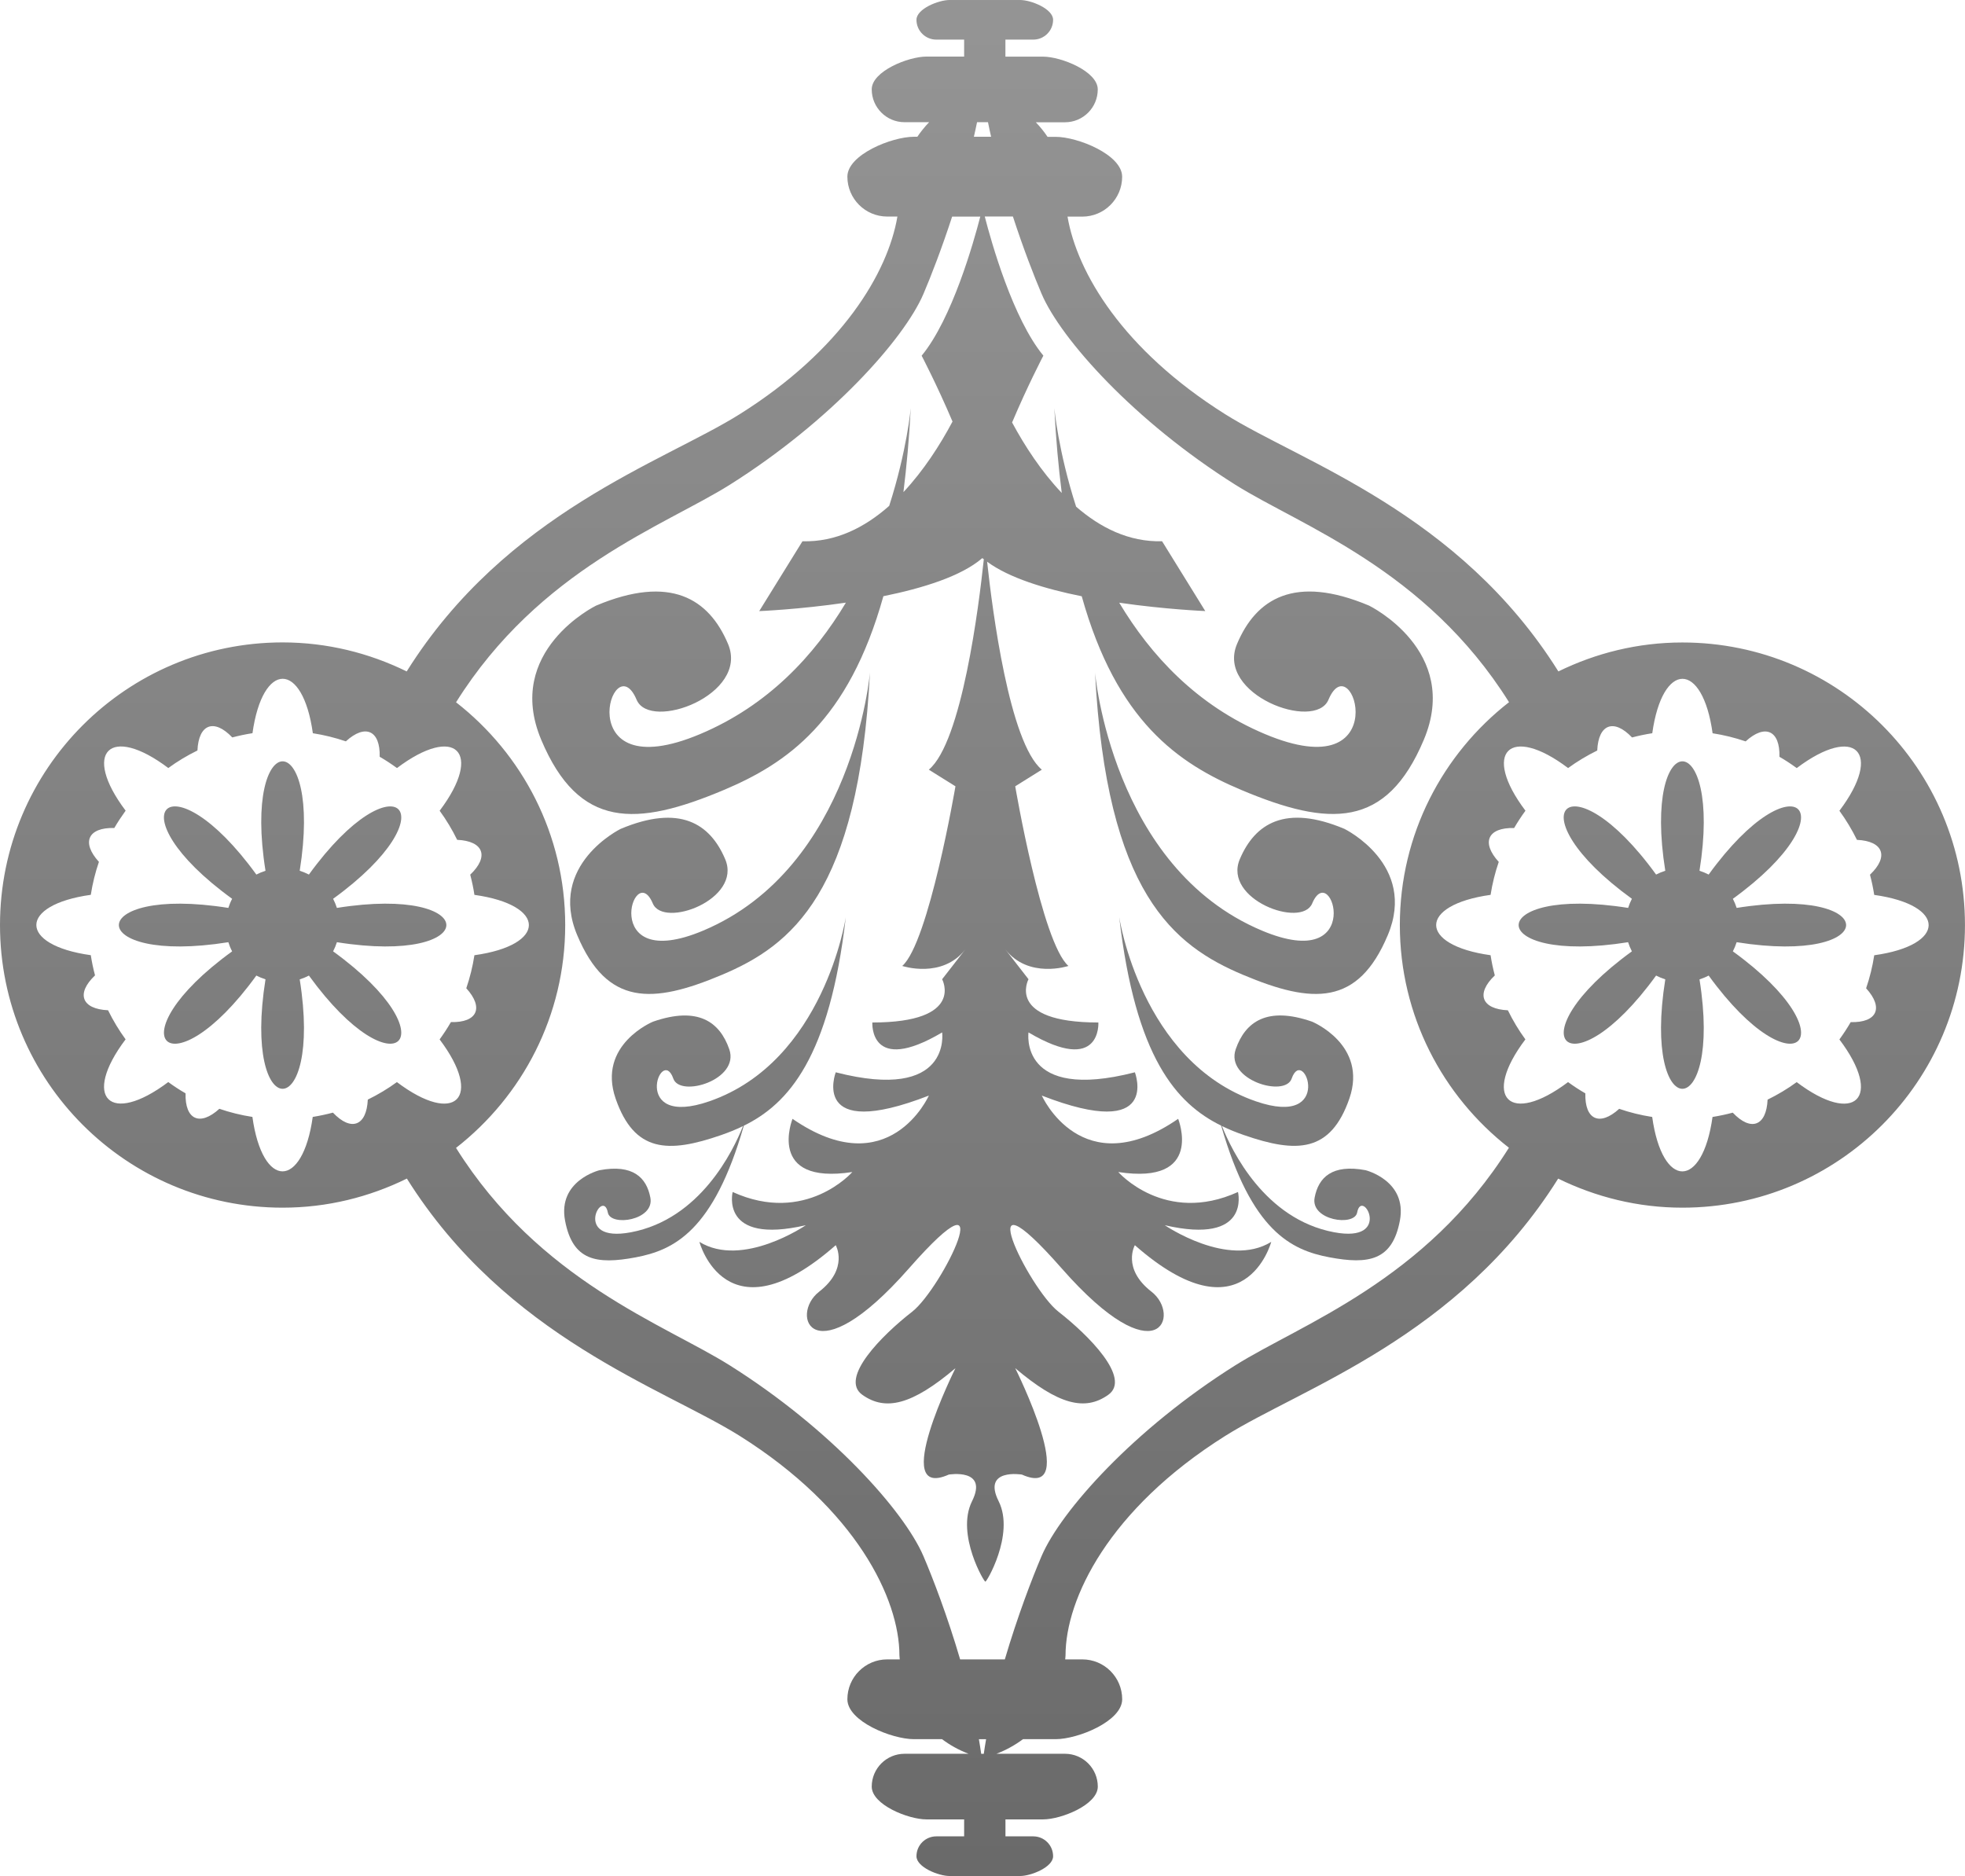 <?xml version="1.0" encoding="utf-8"?>
<!-- Generator: Adobe Illustrator 16.0.0, SVG Export Plug-In . SVG Version: 6.00 Build 0)  -->
<!DOCTYPE svg PUBLIC "-//W3C//DTD SVG 1.1//EN" "http://www.w3.org/Graphics/SVG/1.1/DTD/svg11.dtd">
<svg version="1.1" id="Layer_18" xmlns="http://www.w3.org/2000/svg" xmlns:xlink="http://www.w3.org/1999/xlink" x="0px" y="0px"
	 width="53.414px" height="51px" viewBox="0 0 53.414 51" enable-background="new 0 0 53.414 51" xml:space="preserve">
<g>
	<linearGradient id="SVGID_1_" gradientUnits="userSpaceOnUse" x1="7.682" y1="-0.579" x2="7.682" y2="103.225">
		<stop  offset="0" style="stop-color:#959595"/>
		<stop  offset="0.84" style="stop-color:#4C4C4C"/>
	</linearGradient>
	<path fill="url(#SVGID_1_)" d="M9.055,25.863c0.041-0.079,0.075-0.163,0.103-0.249c3.967,0.633,3.967-1.565,0-0.932
		c-0.028-0.086-0.062-0.168-0.103-0.248c3.252-2.358,1.699-3.911-0.658-0.659c-0.079-0.041-0.163-0.075-0.25-0.103
		c0.634-3.967-1.563-3.967-0.93,0c-0.086,0.028-0.169,0.062-0.249,0.103c-2.358-3.253-3.913-1.699-0.658,0.659
		c-0.042,0.079-0.075,0.161-0.103,0.248c-3.968-0.633-3.968,1.566,0,0.932c0.027,0.086,0.061,0.17,0.103,0.249
		c-3.253,2.357-1.7,3.911,0.658,0.658c0.079,0.041,0.163,0.075,0.249,0.103c-0.634,3.967,1.563,3.967,0.93,0.001
		c0.087-0.028,0.171-0.062,0.25-0.104C10.753,29.773,12.307,28.221,9.055,25.863z"/>
	<linearGradient id="SVGID_2_" gradientUnits="userSpaceOnUse" x1="45.732" y1="-0.579" x2="45.732" y2="103.225">
		<stop  offset="0" style="stop-color:#959595"/>
		<stop  offset="0.84" style="stop-color:#4C4C4C"/>
	</linearGradient>
	<path fill="url(#SVGID_2_)" d="M47.207,24.682c-0.027-0.086-0.062-0.168-0.103-0.248c3.253-2.358,1.7-3.911-0.658-0.659
		c-0.079-0.041-0.163-0.075-0.249-0.103c0.634-3.967-1.564-3.967-0.93,0c-0.087,0.028-0.171,0.062-0.25,0.103
		c-2.357-3.252-3.912-1.7-0.658,0.659c-0.041,0.079-0.074,0.161-0.102,0.248c-3.968-0.633-3.968,1.566-0.001,0.932
		c0.028,0.086,0.062,0.17,0.103,0.249c-3.252,2.358-1.699,3.91,0.658,0.658c0.079,0.041,0.163,0.075,0.25,0.104
		c-0.634,3.966,1.563,3.966,0.93,0c0.086-0.028,0.17-0.062,0.249-0.104c2.358,3.252,3.912,1.7,0.658-0.658
		c0.041-0.079,0.075-0.163,0.103-0.249C51.174,26.248,51.174,24.049,47.207,24.682z"/>
	<linearGradient id="SVGID_3_" gradientUnits="userSpaceOnUse" x1="26.707" y1="-0.577" x2="26.707" y2="103.222">
		<stop  offset="0" style="stop-color:#959595"/>
		<stop  offset="0.84" style="stop-color:#4C4C4C"/>
	</linearGradient>
	<path fill="url(#SVGID_3_)" d="M45.732,17.466c-1.211,0-2.352,0.288-3.371,0.787c-2.707-4.322-6.986-5.691-9.058-6.993
		c-2.781-1.749-4.024-3.846-4.285-5.371h0.401c0.599,0,1.084-0.486,1.084-1.084c0-0.6-1.209-1.085-1.808-1.085h-0.22
		c-0.094-0.141-0.2-0.273-0.319-0.396h0.792c0.493,0,0.892-0.399,0.892-0.893c0-0.492-0.995-0.891-1.487-0.891H27.33V1.077h0.757
		c0.298,0,0.539-0.241,0.539-0.539c0-0.298-0.6-0.538-0.898-0.538h-1.917c-0.298,0-0.899,0.24-0.899,0.538
		c0,0.298,0.241,0.539,0.539,0.539h0.757v0.461h-1.025c-0.493,0-1.487,0.399-1.487,0.891c0,0.494,0.4,0.893,0.892,0.893h0.668
		c-0.119,0.124-0.226,0.256-0.32,0.396h-0.094c-0.599,0-1.808,0.486-1.808,1.085c0,0.598,0.485,1.084,1.083,1.084h0.277
		c-0.26,1.525-1.502,3.622-4.284,5.371c-2.072,1.302-6.348,2.674-9.055,6.995c-1.02-0.5-2.162-0.789-3.374-0.789
		C3.439,17.466,0,20.905,0,25.149c0,4.242,3.439,7.682,7.682,7.682c1.214,0,2.358-0.289,3.378-0.791
		c2.707,4.319,6.978,5.696,9.05,6.997c3.163,1.989,4.339,4.428,4.339,5.965c0,0.037,0.008,0.072,0.009,0.109h-0.341
		c-0.598,0-1.083,0.486-1.083,1.084c0,0.6,1.209,1.085,1.808,1.085h0.764c0.216,0.161,0.458,0.297,0.723,0.397h-1.741
		c-0.492,0-0.892,0.399-0.892,0.893c0,0.492,0.994,0.891,1.487,0.891h1.025v0.461h-0.757c-0.298,0-0.539,0.241-0.539,0.541
		c0,0.297,0.601,0.537,0.899,0.537h1.917c0.297,0,0.898-0.24,0.898-0.537c0-0.3-0.241-0.541-0.539-0.541h-0.756v-0.461h1.023
		c0.493,0,1.487-0.398,1.487-0.891c0-0.493-0.399-0.893-0.892-0.893h-1.864c0.266-0.101,0.506-0.236,0.723-0.397h0.888
		c0.599,0,1.808-0.485,1.808-1.085c0-0.598-0.485-1.084-1.084-1.084h-0.465c0.001-0.037,0.009-0.072,0.009-0.109
		c0-1.537,1.176-3.976,4.339-5.965c2.072-1.302,6.344-2.675,9.052-6.996c1.021,0.5,2.163,0.79,3.376,0.79
		c4.244,0,7.682-3.44,7.682-7.682C53.414,20.905,49.976,17.466,45.732,17.466z M26.559,3.322h0.297
		c0.025,0.132,0.056,0.264,0.085,0.396h-0.468C26.502,3.586,26.533,3.455,26.559,3.322z M9.05,30.247
		c-0.18,0.048-0.362,0.087-0.549,0.117c-0.276,1.973-1.366,1.973-1.64,0c-0.309-0.048-0.609-0.122-0.898-0.221
		c-0.529,0.482-0.938,0.298-0.919-0.421c-0.164-0.093-0.32-0.196-0.47-0.306c-1.591,1.198-2.36,0.428-1.16-1.161
		c-0.181-0.248-0.34-0.513-0.477-0.791c-0.717-0.032-0.876-0.452-0.354-0.948c-0.048-0.179-0.086-0.361-0.115-0.549
		c-1.973-0.275-1.974-1.365,0-1.641c0.048-0.308,0.122-0.608,0.221-0.896c-0.483-0.53-0.299-0.939,0.418-0.921
		c0.094-0.162,0.198-0.318,0.308-0.471c-1.199-1.589-0.43-2.359,1.16-1.159c0.248-0.182,0.513-0.34,0.792-0.477
		c0.032-0.718,0.452-0.876,0.947-0.355c0.18-0.047,0.362-0.086,0.549-0.115c0.276-1.972,1.366-1.973,1.641,0.001
		c0.308,0.048,0.609,0.122,0.897,0.221c0.529-0.484,0.938-0.298,0.92,0.419c0.162,0.093,0.319,0.197,0.47,0.307
		c1.59-1.2,2.359-0.43,1.16,1.16c0.181,0.249,0.34,0.512,0.476,0.791c0.717,0.032,0.876,0.453,0.355,0.947
		c0.047,0.18,0.086,0.362,0.114,0.549c1.974,0.277,1.974,1.367,0,1.641c-0.048,0.31-0.122,0.609-0.221,0.898
		c0.483,0.53,0.299,0.938-0.418,0.92c-0.094,0.163-0.197,0.319-0.307,0.471c1.198,1.588,0.428,2.36-1.161,1.16
		c-0.248,0.181-0.513,0.34-0.791,0.476C9.965,30.61,9.545,30.77,9.05,30.247z M26.742,47.678h-0.07
		c-0.018-0.131-0.041-0.264-0.063-0.397h0.196C26.782,47.414,26.76,47.547,26.742,47.678z M33.58,37.116
		c-2.752,1.73-4.743,3.961-5.268,5.189c-0.255,0.596-0.653,1.636-0.998,2.806h-1.215c-0.343-1.17-0.742-2.21-0.997-2.806
		c-0.526-1.228-2.517-3.459-5.268-5.189c-1.774-1.115-5.169-2.289-7.438-5.91c1.803-1.406,2.968-3.593,2.968-6.057
		s-1.164-4.651-2.967-6.057c2.269-3.622,5.663-4.797,7.437-5.911c2.751-1.731,4.742-3.962,5.268-5.191
		c0.202-0.473,0.495-1.228,0.78-2.102h0.765c-0.182,0.704-0.766,2.776-1.594,3.782c0,0,0.42,0.802,0.839,1.79
		c-0.338,0.636-0.784,1.33-1.334,1.918c0.086-0.699,0.156-1.45,0.199-2.281c0,0-0.104,1.155-0.586,2.655
		c-0.659,0.583-1.443,0.987-2.358,0.963l-1.175,1.898c0,0,1.079-0.043,2.356-0.23c-0.854,1.428-2.109,2.793-3.962,3.573
		c-3.598,1.515-2.383-2.491-1.727-0.933c0.365,0.868,3.064-0.14,2.486-1.515c-0.518-1.229-1.564-1.896-3.59-1.043
		c0,0-2.508,1.225-1.488,3.649c1.021,2.423,2.572,2.368,4.96,1.363c1.717-0.724,3.39-1.871,4.34-5.269
		c1.069-0.217,2.119-0.542,2.688-1.035c0.012,0.011,0.029,0.02,0.042,0.03c-0.133,1.26-0.597,4.973-1.495,5.721l0.724,0.452
		c0,0-0.724,4.25-1.446,4.884c0,0,1.084,0.361,1.717-0.453l-0.633,0.814c0,0,0.633,1.176-1.897,1.176c0,0-0.09,1.446,1.897,0.27
		c0,0,0.272,1.898-2.892,1.084c0,0-0.722,1.897,2.531,0.633c0,0-1.085,2.44-3.706,0.632c0,0-0.723,1.808,1.626,1.446
		c0,0-1.264,1.446-3.253,0.543c0,0-0.361,1.446,1.989,0.903c0,0-1.718,1.176-2.893,0.453c0,0,0.724,2.711,3.706,0.09
		c0,0,0.361,0.633-0.452,1.265c-0.813,0.633-0.182,2.35,2.44-0.632c2.621-2.982,0.903,0.542,0.09,1.175
		c-0.814,0.633-1.989,1.807-1.356,2.259c0.634,0.452,1.356,0.272,2.532-0.723c0,0-1.809,3.616-0.181,2.892
		c0,0,1.083-0.181,0.632,0.724c-0.451,0.904,0.362,2.259,0.362,2.183c0,0.076,0.813-1.279,0.361-2.183
		c-0.453-0.904,0.632-0.724,0.632-0.724c1.627,0.724-0.181-2.892-0.181-2.892c1.175,0.995,1.897,1.174,2.53,0.723
		c0.633-0.452-0.542-1.625-1.355-2.259c-0.814-0.632-2.531-4.157,0.09-1.175c2.621,2.982,3.254,1.265,2.44,0.632
		c-0.814-0.632-0.453-1.265-0.453-1.265c2.983,2.621,3.707-0.09,3.707-0.09c-1.175,0.724-2.893-0.453-2.893-0.453
		c2.35,0.543,1.989-0.903,1.989-0.903c-1.989,0.903-3.254-0.543-3.254-0.543c2.35,0.362,1.628-1.446,1.628-1.446
		c-2.621,1.808-3.706-0.632-3.706-0.632c3.253,1.264,2.53-0.633,2.53-0.633c-3.163,0.814-2.892-1.084-2.892-1.084
		c1.989,1.176,1.899-0.27,1.899-0.27c-2.531,0-1.899-1.176-1.899-1.176l-0.632-0.814c0.632,0.814,1.717,0.453,1.717,0.453
		c-0.723-0.633-1.446-4.884-1.446-4.884l0.723-0.452c-0.881-0.734-1.344-4.33-1.487-5.654c0.592,0.439,1.57,0.739,2.572,0.94
		c0.95,3.396,2.622,4.543,4.339,5.266c2.388,1.005,3.939,1.061,4.959-1.363c1.021-2.424-1.487-3.649-1.487-3.649
		c-2.026-0.852-3.073-0.186-3.59,1.043c-0.579,1.375,2.121,2.383,2.486,1.515c0.656-1.558,1.871,2.448-1.728,0.933
		c-1.853-0.779-3.106-2.143-3.96-3.57c1.269,0.184,2.339,0.227,2.339,0.227l-1.174-1.898c-0.904,0.024-1.681-0.37-2.337-0.94
		c-0.487-1.512-0.592-2.678-0.592-2.678c0.043,0.841,0.113,1.6,0.202,2.305c-0.556-0.585-1.006-1.277-1.35-1.916
		c0.422-1,0.85-1.817,0.85-1.817c-0.828-1.005-1.412-3.078-1.593-3.782h0.765c0.285,0.874,0.578,1.629,0.78,2.102
		c0.525,1.229,2.516,3.46,5.268,5.191c1.774,1.114,5.169,2.289,7.438,5.91c-1.803,1.406-2.968,3.593-2.968,6.058
		c0,2.462,1.163,4.649,2.965,6.055C38.746,34.824,35.354,36.001,33.58,37.116z M50.947,25.969c-0.048,0.31-0.122,0.609-0.221,0.898
		c0.483,0.53,0.299,0.938-0.419,0.92c-0.094,0.163-0.197,0.319-0.307,0.471c1.2,1.588,0.428,2.36-1.161,1.16
		c-0.248,0.181-0.513,0.34-0.791,0.476c-0.032,0.717-0.452,0.877-0.947,0.354c-0.18,0.048-0.362,0.087-0.55,0.117
		c-0.276,1.973-1.365,1.973-1.64,0c-0.309-0.048-0.609-0.122-0.897-0.221c-0.53,0.482-0.939,0.298-0.92-0.421
		c-0.163-0.093-0.319-0.196-0.47-0.306c-1.59,1.198-2.36,0.428-1.16-1.161c-0.181-0.248-0.34-0.513-0.476-0.791
		c-0.717-0.032-0.876-0.452-0.355-0.948c-0.048-0.179-0.086-0.361-0.115-0.549c-1.972-0.275-1.973-1.365,0-1.641
		c0.048-0.308,0.123-0.608,0.222-0.896c-0.484-0.53-0.299-0.939,0.418-0.921c0.094-0.162,0.197-0.318,0.308-0.471
		c-1.2-1.589-0.429-2.359,1.159-1.159c0.249-0.182,0.514-0.34,0.792-0.477c0.031-0.718,0.452-0.876,0.946-0.355
		c0.18-0.047,0.363-0.086,0.55-0.115c0.276-1.972,1.366-1.973,1.64,0.001c0.309,0.048,0.61,0.122,0.898,0.221
		c0.529-0.484,0.938-0.298,0.919,0.419c0.164,0.093,0.319,0.197,0.47,0.307c1.59-1.2,2.36-0.43,1.16,1.16
		c0.181,0.249,0.34,0.512,0.477,0.791c0.716,0.032,0.876,0.453,0.354,0.947c0.048,0.18,0.086,0.362,0.115,0.549
		C52.919,24.605,52.919,25.695,50.947,25.969z"/>
	<linearGradient id="SVGID_4_" gradientUnits="userSpaceOnUse" x1="19.572" y1="-0.577" x2="19.572" y2="103.22">
		<stop  offset="0" style="stop-color:#959595"/>
		<stop  offset="0.84" style="stop-color:#4C4C4C"/>
	</linearGradient>
	<path fill="url(#SVGID_4_)" d="M19.619,26.503c1.892-0.796,3.721-2.223,4.029-8.222c0,0-0.45,5.3-4.534,7.018
		c-2.852,1.2-1.889-1.973-1.369-0.738c0.289,0.687,2.427-0.112,1.969-1.2c-0.411-0.975-1.239-1.502-2.844-0.827
		c0,0-1.987,0.971-1.179,2.891C16.499,27.345,17.728,27.3,19.619,26.503z"/>
	<linearGradient id="SVGID_5_" gradientUnits="userSpaceOnUse" x1="19.164" y1="-0.579" x2="19.164" y2="103.229">
		<stop  offset="0" style="stop-color:#959595"/>
		<stop  offset="0.84" style="stop-color:#4C4C4C"/>
	</linearGradient>
	<path fill="url(#SVGID_5_)" d="M22.991,24.936c0,0-0.588,3.919-3.706,5.002c-2.176,0.756-1.31-1.557-0.982-0.615
		c0.183,0.524,1.81,0.033,1.521-0.798c-0.259-0.745-0.85-1.176-2.075-0.75c0,0-1.523,0.626-1.014,2.093
		c0.509,1.464,1.424,1.491,2.869,0.989c0.199-0.069,0.397-0.148,0.593-0.244c-0.269,0.678-1.166,2.533-3.047,2.887
		c-1.613,0.304-0.76-1.236-0.627-0.536c0.073,0.388,1.272,0.213,1.156-0.404c-0.104-0.551-0.476-0.917-1.384-0.747
		c0,0-1.14,0.281-0.935,1.37c0.205,1.086,0.848,1.2,1.918,0.999c1.042-0.197,2.118-0.716,2.941-3.579
		C21.437,30.004,22.549,28.746,22.991,24.936z"/>
	<linearGradient id="SVGID_6_" gradientUnits="userSpaceOnUse" x1="33.841" y1="-0.577" x2="33.841" y2="103.22">
		<stop  offset="0" style="stop-color:#959595"/>
		<stop  offset="0.84" style="stop-color:#4C4C4C"/>
	</linearGradient>
	<path fill="url(#SVGID_6_)" d="M33.794,26.503c1.892,0.797,3.121,0.842,3.929-1.079c0.809-1.92-1.178-2.891-1.178-2.891
		c-1.605-0.675-2.434-0.147-2.845,0.827c-0.458,1.088,1.681,1.887,1.969,1.2c0.52-1.234,1.483,1.938-1.368,0.738
		c-4.084-1.718-4.535-7.018-4.535-7.018C30.075,24.281,31.903,25.708,33.794,26.503z"/>
	<linearGradient id="SVGID_7_" gradientUnits="userSpaceOnUse" x1="34.251" y1="-0.579" x2="34.251" y2="103.229">
		<stop  offset="0" style="stop-color:#959595"/>
		<stop  offset="0.84" style="stop-color:#4C4C4C"/>
	</linearGradient>
	<path fill="url(#SVGID_7_)" d="M37.119,31.812c-0.908-0.17-1.28,0.196-1.384,0.747c-0.116,0.617,1.083,0.792,1.156,0.404
		c0.132-0.7,0.985,0.84-0.628,0.536c-1.881-0.354-2.778-2.21-3.047-2.887c0.196,0.096,0.394,0.175,0.594,0.244
		c1.444,0.502,2.359,0.476,2.869-0.989c0.508-1.467-1.014-2.093-1.014-2.093c-1.225-0.426-1.816,0.006-2.075,0.75
		c-0.289,0.831,1.339,1.322,1.521,0.798c0.328-0.942,1.195,1.371-0.981,0.615c-3.118-1.083-3.706-5.002-3.706-5.002
		c0.441,3.81,1.553,5.067,2.771,5.666c0.823,2.863,1.899,3.382,2.941,3.579c1.071,0.202,1.713,0.087,1.917-0.999
		C38.257,32.093,37.119,31.812,37.119,31.812z"/>
</g>
</svg>
